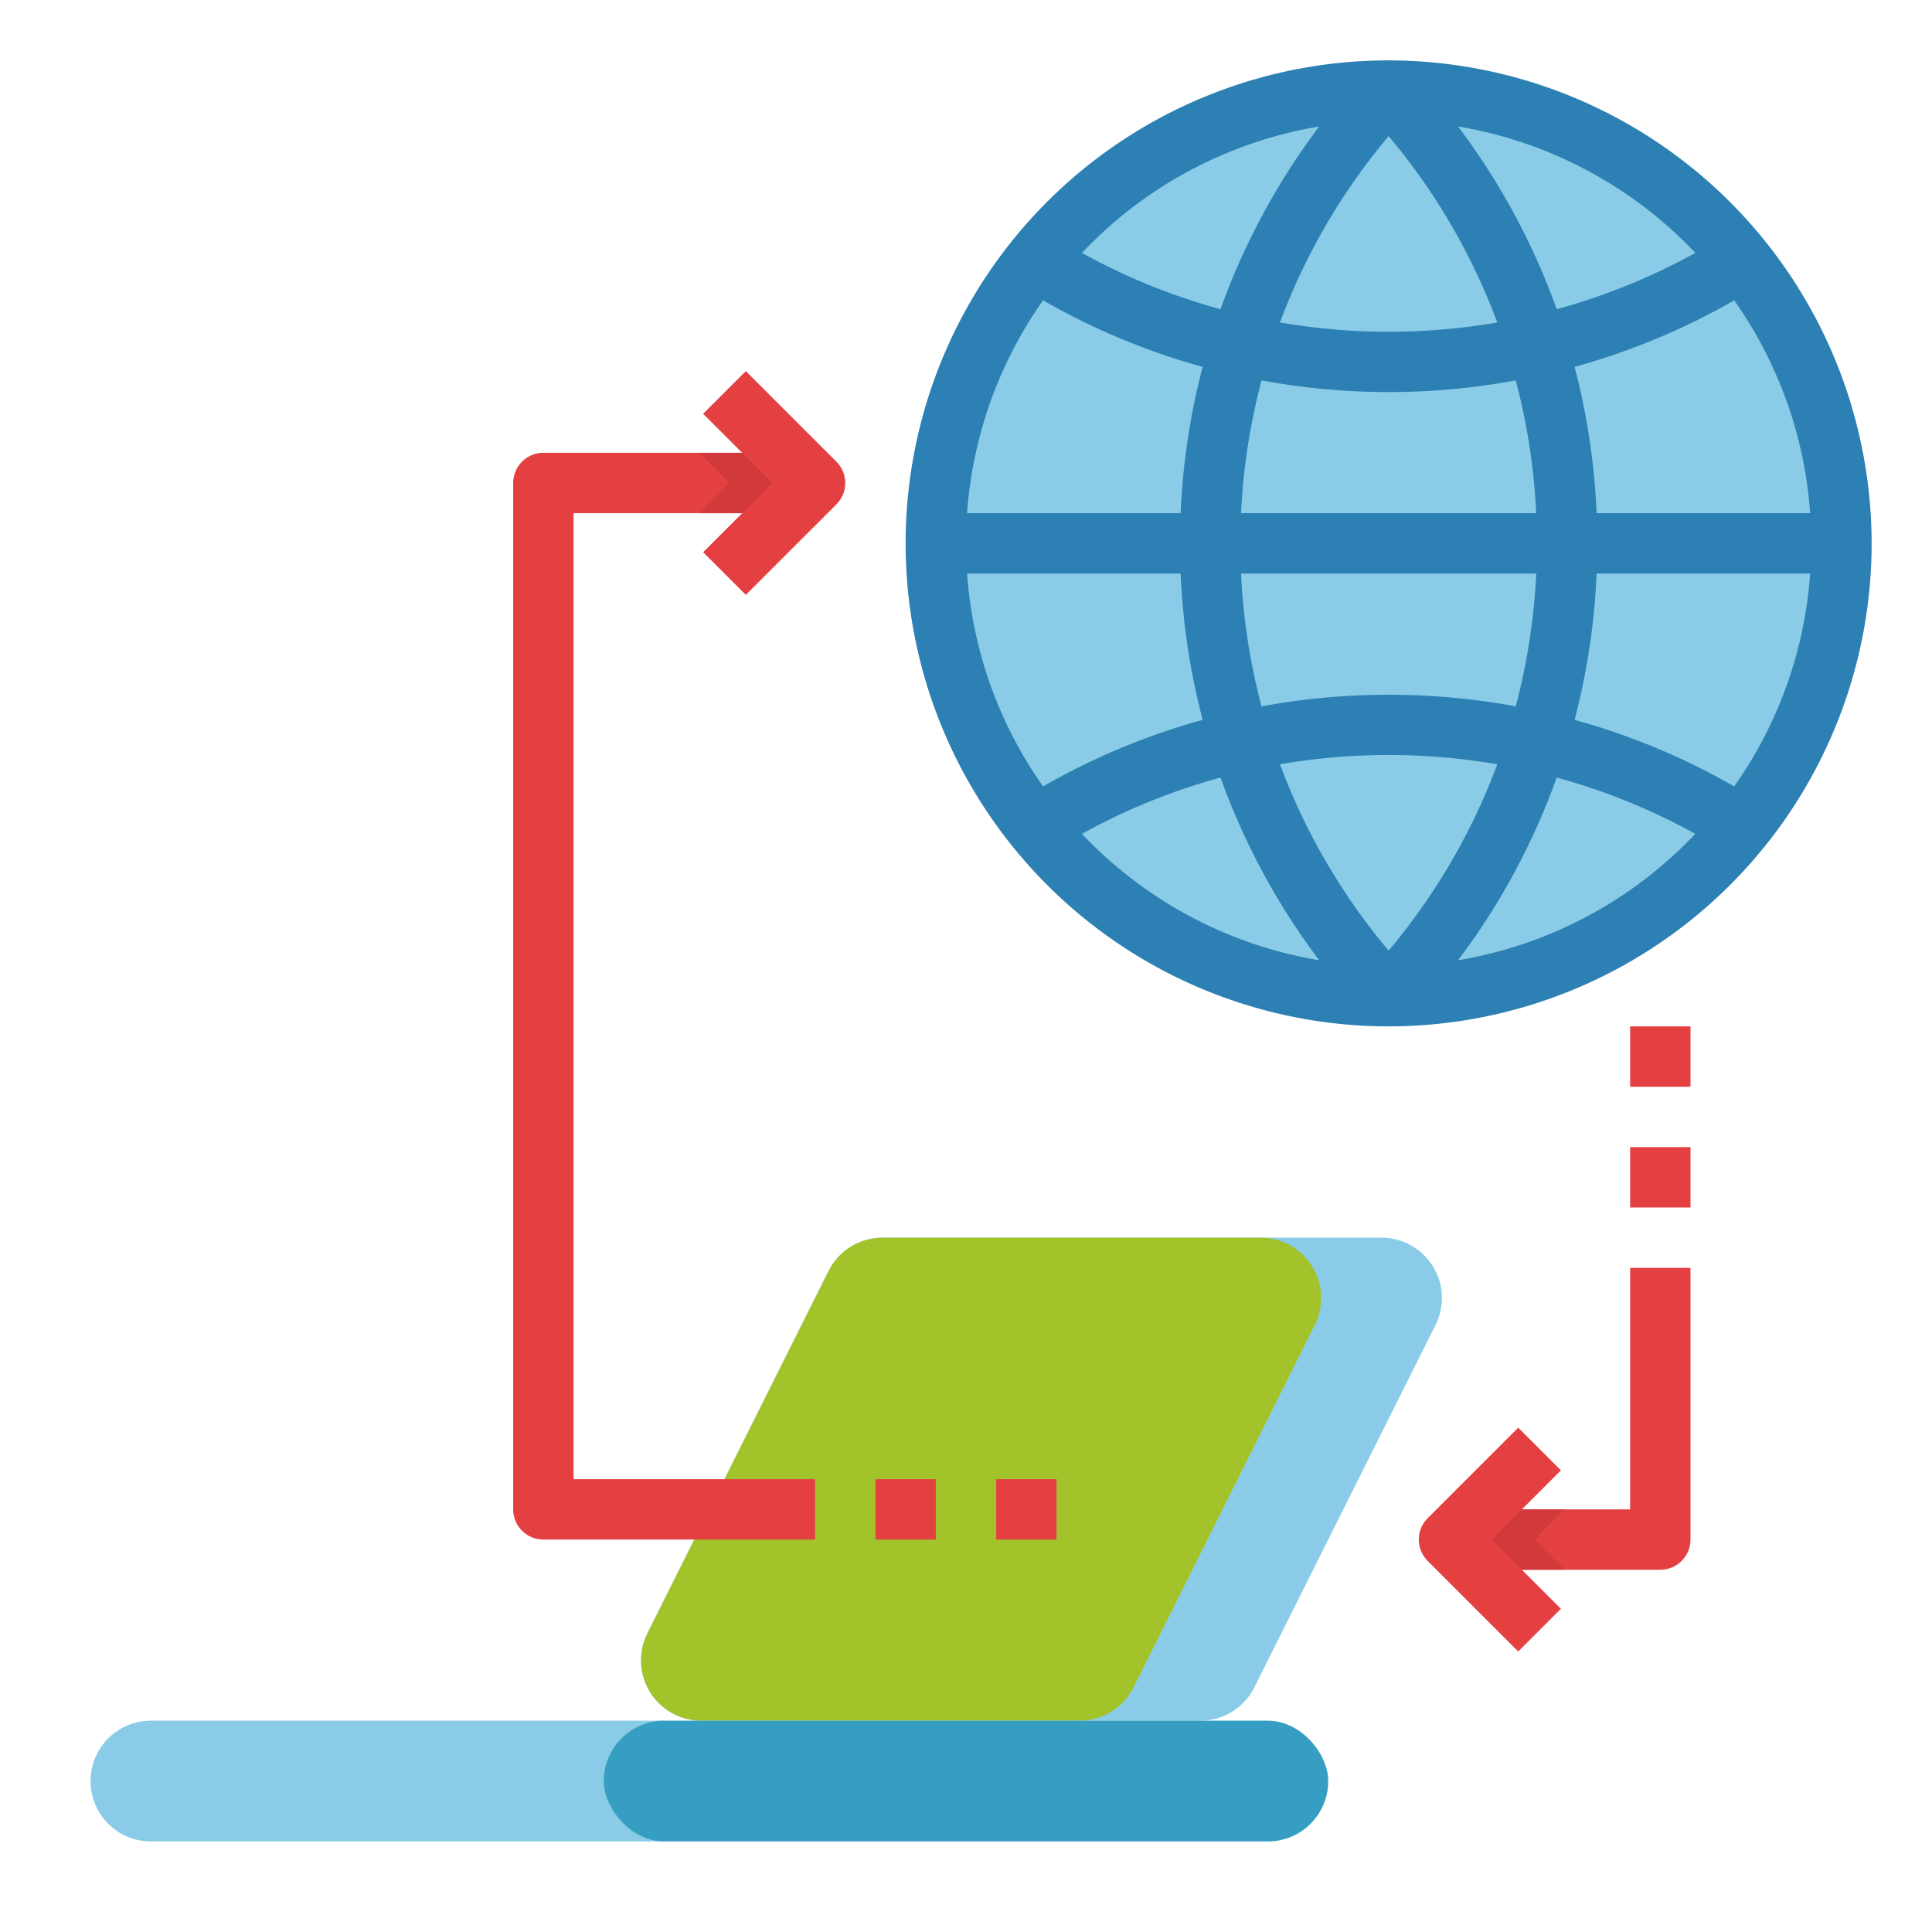<svg xmlns="http://www.w3.org/2000/svg" version="1.1" xmlns:xlink="http://www.w3.org/1999/xlink" xmlns:svgjs="http://svgjs.com/svgjs" width="512" height="512" x="0" y="0" viewBox="0 0 512 512" style="enable-background:new 0 0 512 512" xml:space="preserve" class=""><g><circle xmlns="http://www.w3.org/2000/svg" cx="368" cy="144" fill="#8acce7" r="120" data-original="#8acce7"></circle><path xmlns="http://www.w3.org/2000/svg" d="m318.111 456h-132.223a16 16 0 0 1 -14.311-23.155l48-96a16 16 0 0 1 14.311-8.845h132.223a16 16 0 0 1 14.311 23.155l-48 96a16 16 0 0 1 -14.311 8.845z" fill="#8acce7" data-original="#8acce7"></path><path xmlns="http://www.w3.org/2000/svg" d="m40 456h136a0 0 0 0 1 0 0v32a0 0 0 0 1 0 0h-136a16 16 0 0 1 -16-16 16 16 0 0 1 16-16z" fill="#8acce7" data-original="#8acce7"></path><path xmlns="http://www.w3.org/2000/svg" d="m286.111 456h-100.223a16 16 0 0 1 -14.311-23.155l48-96a16 16 0 0 1 14.311-8.845h100.223a16 16 0 0 1 14.311 23.155l-48 96a16 16 0 0 1 -14.311 8.845z" fill="#a2c32a" data-original="#a2c32a"></path><rect xmlns="http://www.w3.org/2000/svg" fill="#379ec3" height="32" rx="16" width="192" x="160" y="456" data-original="#379ec3"></rect><path xmlns="http://www.w3.org/2000/svg" d="m368 16a128 128 0 1 0 128 128 128.145 128.145 0 0 0 -128-128zm-33.681 171.192a167.958 167.958 0 0 1 -5.43-35.192h78.222a167.958 167.958 0 0 1 -5.43 35.192 185.758 185.758 0 0 0 -67.361 0zm62.478 15.351a167.404 167.404 0 0 1 -28.797 49.385 167.404 167.404 0 0 1 -28.797-49.385 169.621 169.621 0 0 1 57.595 0zm-28.797-98.634a185.649 185.649 0 0 0 33.68-3.102 167.946 167.946 0 0 1 5.431 35.192h-78.222a167.946 167.946 0 0 1 5.431-35.192 185.649 185.649 0 0 0 33.68 3.102zm-28.797-18.452a167.404 167.404 0 0 1 28.797-49.385 167.404 167.404 0 0 1 28.797 49.385 169.621 169.621 0 0 1 -57.595 0zm-26.323 50.543h-56.591a111.335 111.335 0 0 1 20.133-56.404 182.177 182.177 0 0 0 42.293 17.63 183.997 183.997 0 0 0 -5.835 38.774zm0 16a183.995 183.995 0 0 0 5.835 38.774 182.18 182.18 0 0 0 -42.293 17.63 111.333 111.333 0 0 1 -20.133-56.404zm110.241 0h56.591a111.333 111.333 0 0 1 -20.133 56.404 182.18 182.18 0 0 0 -42.293-17.63 183.995 183.995 0 0 0 5.835-38.774zm0-16a183.997 183.997 0 0 0 -5.835-38.774 182.177 182.177 0 0 0 42.293-17.63 111.335 111.335 0 0 1 20.133 56.404zm26.156-68.978a166.396 166.396 0 0 1 -36.731 14.919 183.108 183.108 0 0 0 -26.14-48.42 111.884 111.884 0 0 1 62.871 33.501zm-99.682-33.501a183.108 183.108 0 0 0 -26.14 48.42 166.396 166.396 0 0 1 -36.731-14.919 111.884 111.884 0 0 1 62.871-33.501zm-62.871 187.457a166.403 166.403 0 0 1 36.731-14.919 183.108 183.108 0 0 0 26.14 48.42 111.885 111.885 0 0 1 -62.871-33.501zm99.682 33.501a183.108 183.108 0 0 0 26.14-48.42 166.403 166.403 0 0 1 36.731 14.919 111.885 111.885 0 0 1 -62.871 33.501z" fill="#2d80b3" data-original="#2d80b3"></path><g xmlns="http://www.w3.org/2000/svg" fill="#e44042"><path d="m448 336v72a7.998 7.998 0 0 1 -8 8h-56v-16h48v-64z" fill="#e44042" data-original="#e44042"></path><path d="m432 304h16v16h-16z" fill="#e44042" data-original="#e44042"></path><path d="m432 272h16v16h-16z" fill="#e44042" data-original="#e44042"></path><path d="m152 136v256h64v16h-72a7.998 7.998 0 0 1 -8-8v-272a7.998 7.998 0 0 1 8-8h72v16z" fill="#e44042" data-original="#e44042"></path><path d="m232 392h16v16h-16z" fill="#e44042" data-original="#e44042"></path><path d="m264 392h16v16h-16z" fill="#e44042" data-original="#e44042"></path></g><path xmlns="http://www.w3.org/2000/svg" d="m406.63 408 8 8h-30.63v-16h30.63z" fill="#d1393b" data-original="#d1393b"></path><path xmlns="http://www.w3.org/2000/svg" d="m402.343 437.657-24-24a8 8 0 0 1 0-11.313l24-24 11.314 11.313-18.344 18.343 18.344 18.343z" fill="#e44042" data-original="#e44042"></path><path xmlns="http://www.w3.org/2000/svg" d="m216 120v16h-30.63l8-8-8-8z" fill="#d1393b" data-original="#d1393b"></path><path xmlns="http://www.w3.org/2000/svg" d="m197.657 157.657-11.314-11.313 18.344-18.343-18.344-18.343 11.314-11.313 24 24a8 8 0 0 1 0 11.313z" fill="#e44042" data-original="#e44042"></path></g></svg>